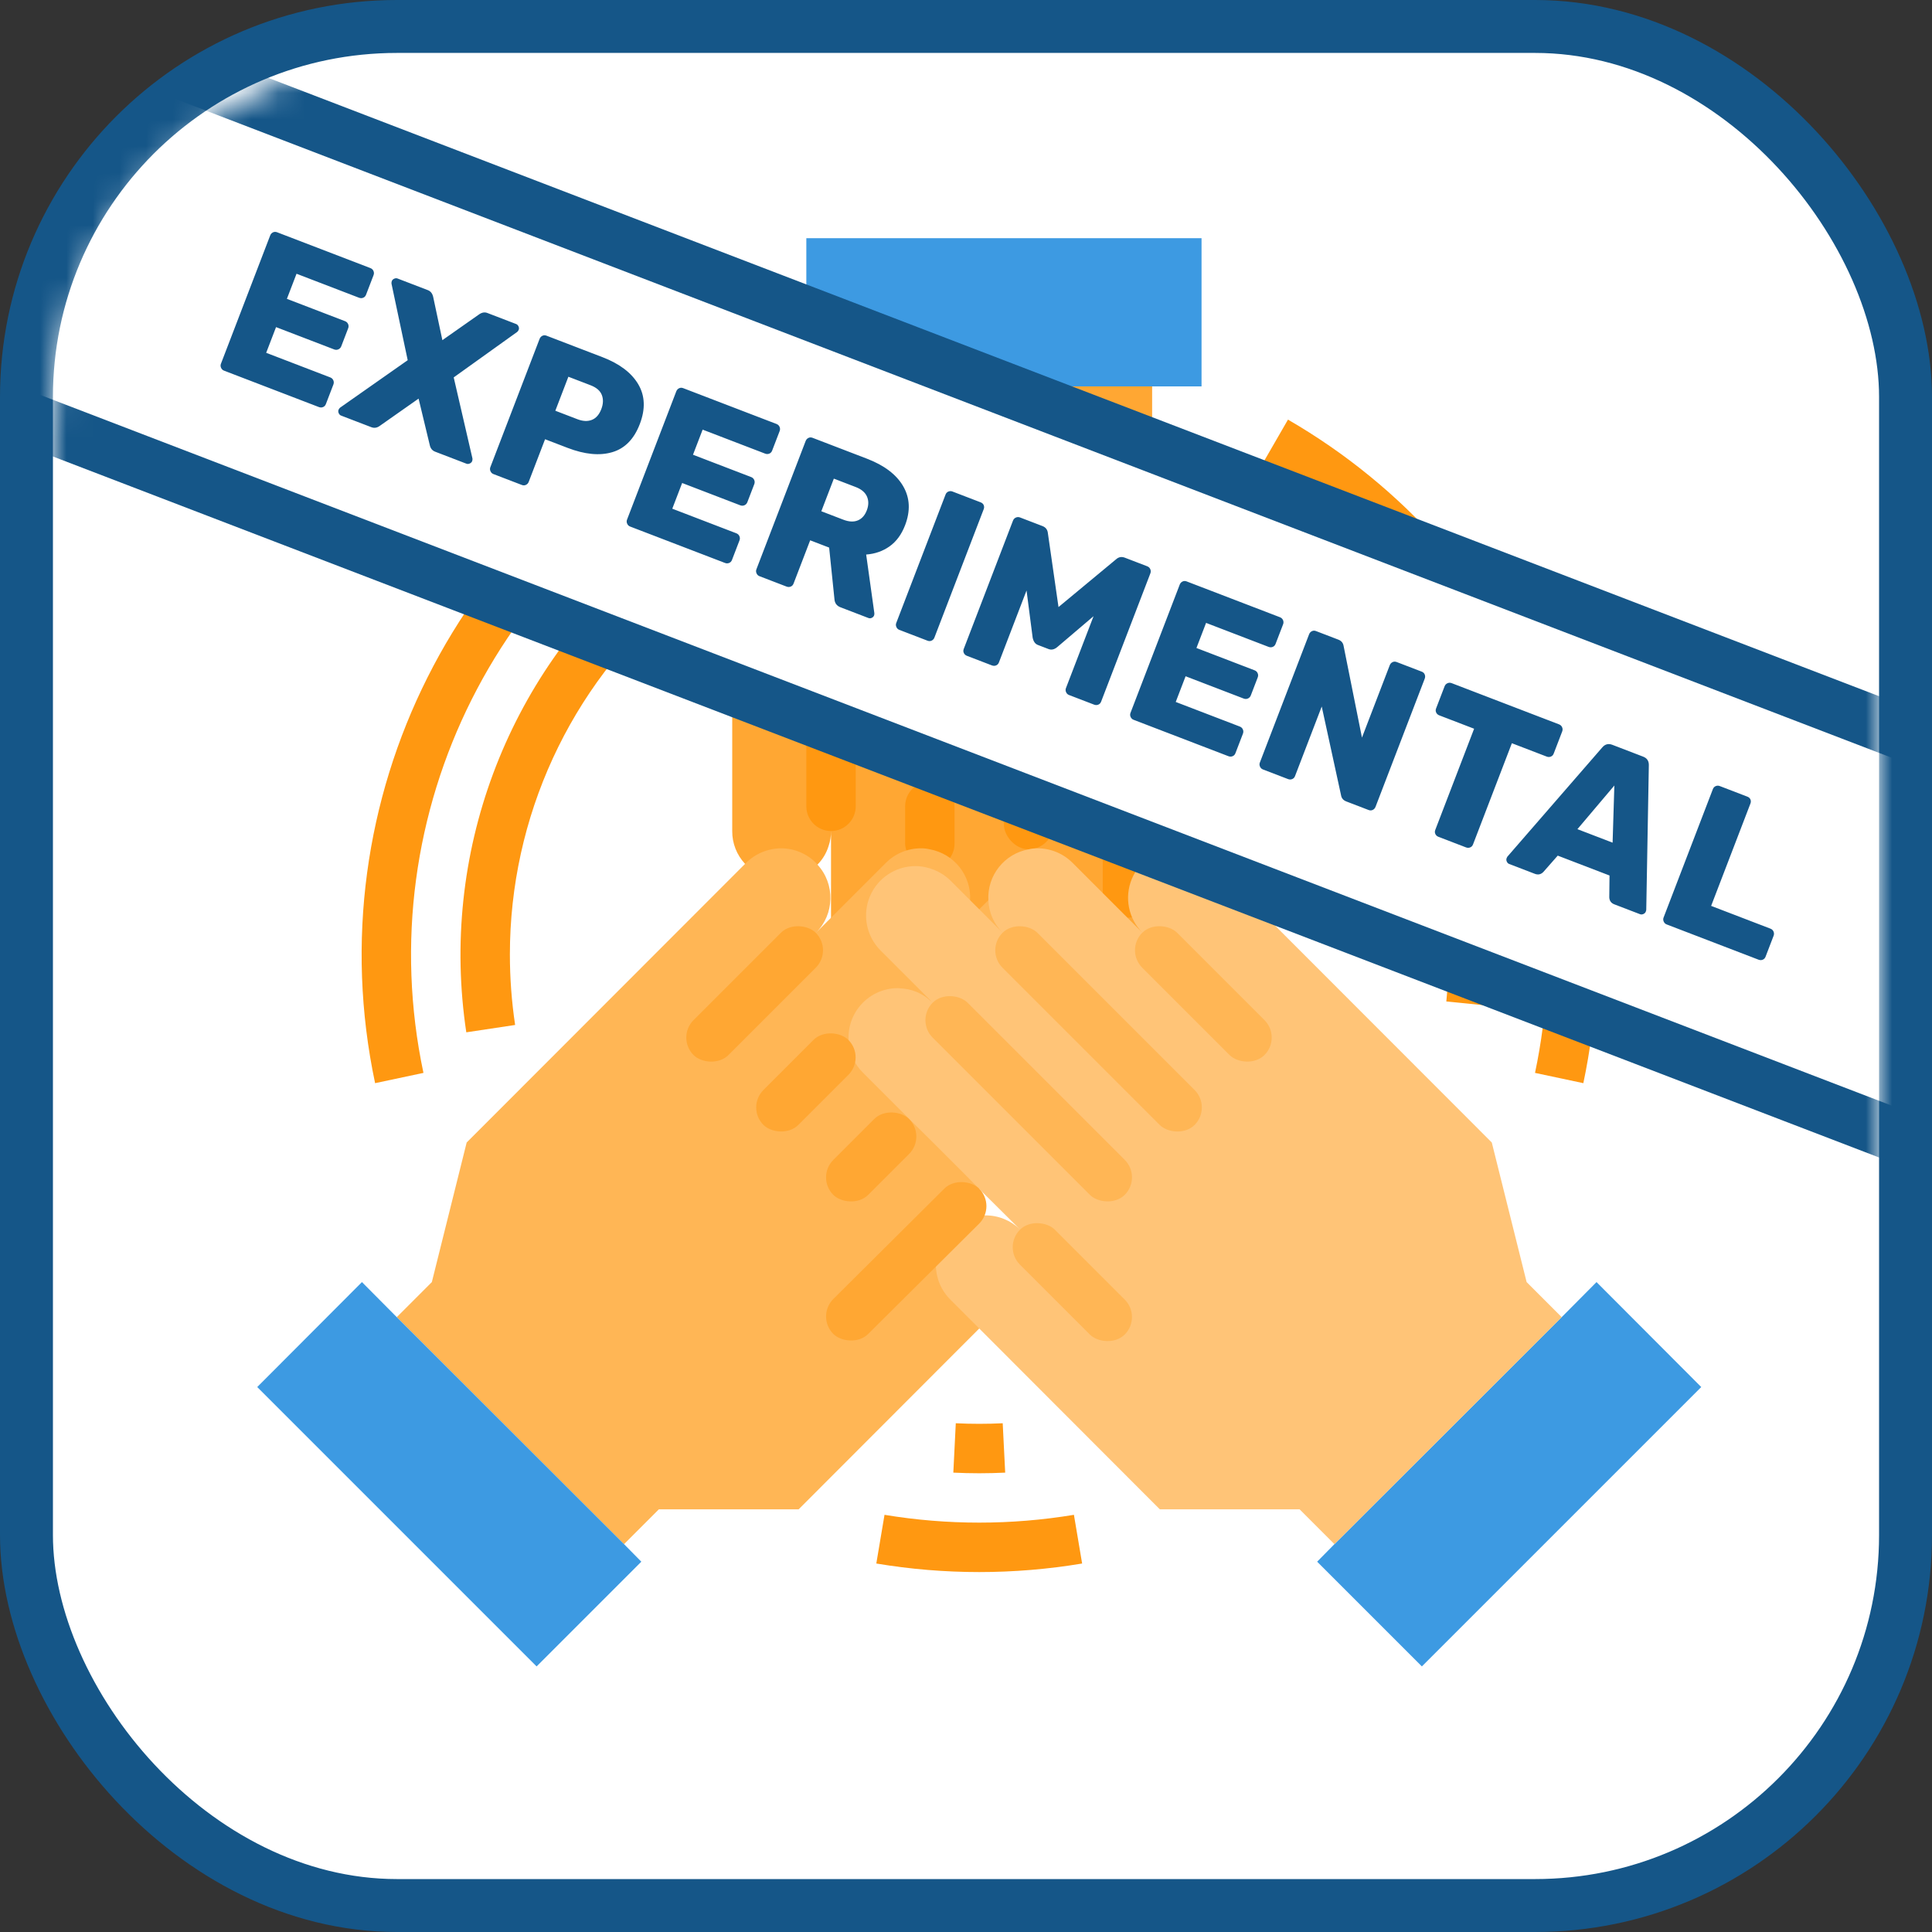 <?xml version="1.0" encoding="UTF-8"?>

<svg width="800px" height="800px" viewBox="0 0 73 73" version="1.1" xmlns="http://www.w3.org/2000/svg" xmlns:xlink="http://www.w3.org/1999/xlink">
    
    <rect x="0" y="0" width="73" height="73" fill="#333333" stroke="none"/>
    
    <title>web-components/form-participation</title>
    <desc>Created with Sketch.</desc>
    <defs>
        <rect id="path-1" x="0" y="0" width="69" height="69" rx="14">
</rect>
    </defs>
    <g id="web-components/form-participation" stroke="none" stroke-width="1" fill="none" fill-rule="evenodd">
        <g id="container" transform="translate(2, 2)" fill="#FFFFFF" fill-rule="nonzero" stroke="#155688" stroke-width="2">
            <rect id="mask" x="-1" y="-1" width="71" height="71" rx="14">
</rect>
        </g>
        <g id="participation" transform="translate(9, 9)" fill-rule="nonzero">
            <path d="M37.333,12.133 L37.333,27.067 C37.336,27.562 37.137,28.037 36.783,28.383 C36.703,28.462 36.619,28.537 36.531,28.607 C36.216,28.819 35.846,28.933 35.467,28.933 C34.437,28.93 33.603,28.096 33.6,27.067 L33.6,30.8 C33.602,30.85 33.599,30.9 33.591,30.949 C33.509,31.916 32.703,32.66 31.733,32.667 C31.589,32.665 31.445,32.65 31.304,32.62 C30.463,32.416 29.87,31.665 29.867,30.8 L29.867,33.6 C29.868,33.781 29.839,33.96 29.783,34.132 C29.604,34.734 29.134,35.204 28.532,35.383 C28.186,35.495 27.814,35.495 27.468,35.383 C26.868,35.202 26.398,34.732 26.217,34.132 C26.161,33.96 26.132,33.781 26.133,33.6 L26.133,30.8 C26.136,31.295 25.937,31.77 25.583,32.116 C25.339,32.363 25.032,32.537 24.696,32.62 C24.555,32.65 24.411,32.665 24.267,32.667 C23.295,32.665 22.487,31.918 22.409,30.949 C22.401,30.9 22.398,30.85 22.4,30.8 L22.4,22.4 C22.402,22.594 22.371,22.786 22.307,22.969 C22.226,23.234 22.082,23.474 21.887,23.669 C21.877,23.687 21.865,23.703 21.849,23.716 C21.49,24.081 20.996,24.28 20.484,24.266 C19.973,24.252 19.49,24.025 19.152,23.641 C18.837,23.305 18.663,22.861 18.667,22.4 L18.667,11.2 L22.4,7.467 L22.4,5.6 L34.533,5.6 L34.533,7.467 L37.333,12.133 Z" id="Shape" fill="#FFA733">
</path>
            <rect id="Rectangle-path" fill="#FF9811" x="32.667" y="20.533" width="1.867" height="5.143" rx="0.933">
</rect>
            <rect id="Rectangle-path" fill="#FF9811" x="28.933" y="20.533" width="1.867" height="2.557" rx="0.933">
</rect>
            <rect id="Rectangle-path" fill="#FF9811" x="25.2" y="20.533" width="1.867" height="3.276" rx="0.933">
</rect>
            <path d="M32.937,30.296 C32.921,30.761 32.727,31.202 32.396,31.528 L30.641,33.283 L29.783,34.132 L28.532,35.383 L28,35.924 L26.469,37.445 C26.819,37.106 27.289,36.918 27.776,36.923 C27.852,36.918 27.928,36.928 28,36.951 C28.414,36.983 28.802,37.166 29.092,37.464 C29.443,37.814 29.639,38.289 29.639,38.785 C29.639,39.28 29.443,39.755 29.092,40.105 L28,41.197 L27.067,42.131 L21.177,48.029 L15.895,48.029 L14.579,49.345 L5.992,40.768 L7.317,39.443 L8.633,34.169 L19.152,23.641 L19.189,23.604 C19.542,23.254 20.018,23.056 20.515,23.053 C21.009,23.055 21.483,23.253 21.831,23.604 C21.852,23.624 21.87,23.646 21.887,23.669 C22.562,24.404 22.537,25.54 21.831,26.245 L22.4,25.676 L24.472,23.604 C24.823,23.251 25.3,23.053 25.797,23.053 C25.91,23.052 26.023,23.064 26.133,23.091 C27.052,23.258 27.704,24.081 27.655,25.013 C27.638,25.478 27.445,25.919 27.113,26.245 L29.092,24.267 C29.445,23.924 29.916,23.731 30.408,23.725 C31.162,23.725 31.843,24.178 32.133,24.874 C32.423,25.571 32.265,26.373 31.733,26.908 L30.641,28 L29.867,28.775 L29.755,28.887 C29.79,28.853 29.827,28.822 29.867,28.793 C30.176,28.518 30.572,28.359 30.987,28.345 C31.017,28.338 31.049,28.334 31.08,28.336 C31.59,28.338 32.077,28.548 32.428,28.919 C32.779,29.289 32.963,29.787 32.937,30.296 Z" id="Shape" fill="#FFB655">
</path>
            <polygon id="Shape" fill="#3D9AE2" points="51.324 39.443 55.281 43.409 44.725 53.965 40.768 50.008 41.421 49.345 50.008 40.768">
</polygon>
            <polygon id="Shape" fill="#3D9AE2" points="36.4 0 36.4 5.6 34.533 5.6 22.4 5.6 21.467 5.6 21.467 0">
</polygon>
            <polygon id="Shape" fill="#3D9AE2" points="14.579 49.345 15.232 50.008 11.275 53.965 0.719 43.409 4.676 39.443 5.992 40.768">
</polygon>
            <path d="M50.008,40.768 L41.421,49.345 L40.105,48.029 L34.823,48.029 L28,41.197 L26.908,40.105 C26.557,39.755 26.361,39.28 26.361,38.785 C26.361,38.289 26.557,37.814 26.908,37.464 C27.198,37.166 27.586,36.983 28,36.951 C28.072,36.928 28.148,36.918 28.224,36.923 C28.711,36.918 29.181,37.106 29.531,37.445 L28,35.924 L27.468,35.383 L26.217,34.132 L25.359,33.283 L23.604,31.528 C23.273,31.202 23.079,30.761 23.063,30.296 C23.037,29.787 23.221,29.289 23.572,28.919 C23.923,28.548 24.41,28.338 24.92,28.336 C24.951,28.334 24.983,28.338 25.013,28.345 C25.428,28.359 25.824,28.518 26.133,28.793 C26.173,28.822 26.21,28.853 26.245,28.887 L26.133,28.775 L25.359,28 L24.267,26.908 C23.735,26.373 23.577,25.571 23.867,24.874 C24.157,24.178 24.838,23.725 25.592,23.725 C26.084,23.731 26.555,23.924 26.908,24.267 L28.887,26.245 C28.555,25.919 28.362,25.478 28.345,25.013 C28.296,24.081 28.948,23.258 29.867,23.091 C29.977,23.064 30.09,23.052 30.203,23.053 C30.7,23.053 31.177,23.251 31.528,23.604 L33.6,25.676 L34.169,26.245 C33.637,25.711 33.477,24.909 33.765,24.211 C34.053,23.514 34.731,23.057 35.485,23.053 C35.982,23.056 36.458,23.254 36.811,23.604 L37.333,24.127 L47.367,34.169 L48.683,39.443 L50.008,40.768 Z" id="Shape" fill="#FFC477">
</path>
            <rect id="Rectangle-path" fill="#FFA733" transform="translate(19.515, 28.554) rotate(-45) translate(-19.515, -28.554) " x="16.248" y="27.621" width="6.532" height="1.866" rx="0.933">
</rect>
            <rect id="Rectangle-path" fill="#FFA733" transform="translate(21.451, 31.899) rotate(-45) translate(-21.451, -31.899) " x="19.181" y="30.966" width="4.54" height="1.866" rx="0.933">
</rect>
            <rect id="Rectangle-path" fill="#FFA733" transform="translate(23.919, 34.715) rotate(-45) translate(-23.919, -34.715) " x="21.893" y="33.781" width="4.051" height="1.866" rx="0.933">
</rect>
            <rect id="Rectangle-path" fill="#FFA733" transform="translate(25.242, 38.658) rotate(-44.838) translate(-25.242, -38.658) " x="21.353" y="37.725" width="7.779" height="1.866" rx="0.933">
</rect>
            <g id="Group" transform="translate(3.733, 5.6)" fill="#FF9811">
                <path d="M4.886,24.406 C3.877,17.714 6.387,10.974 11.527,6.572 L12.74,7.99 C8.8,11.358 6.532,16.283 6.533,21.467 C6.533,22.357 6.599,23.247 6.731,24.128 L4.886,24.406 Z" id="Shape">
</path>
                <path d="M24.267,41.067 C23.938,41.067 23.613,41.058 23.288,41.043 L23.381,39.177 C23.969,39.206 24.568,39.206 25.154,39.177 L25.248,41.043 C24.92,41.058 24.595,41.067 24.267,41.067 Z" id="Shape">
</path>
                <path d="M43.773,23.427 L41.916,23.24 C41.974,22.657 42.004,22.059 42.004,21.467 C42.005,16.283 39.737,11.358 35.797,7.99 L37.01,6.572 C41.364,10.295 43.869,15.738 43.867,21.467 C43.867,22.12 43.834,22.781 43.773,23.427 Z" id="Shape">
</path>
                <path d="M1.44,26.327 C-0.822,15.641 4.619,4.812 14.544,0.25 L15.323,1.946 C6.191,6.144 1.184,16.107 3.267,25.939 L1.44,26.327 Z" id="Shape">
</path>
                <path d="M24.267,44.8 C22.964,44.8 21.663,44.692 20.378,44.477 L20.688,42.637 C23.058,43.03 25.476,43.03 27.845,42.637 L28.155,44.477 C26.87,44.692 25.569,44.8 24.267,44.8 Z" id="Shape">
</path>
                <path d="M47.093,26.327 L45.267,25.939 C47.194,16.839 43.051,7.531 35,2.872 L35.933,1.255 C44.684,6.32 49.187,16.436 47.093,26.327 Z" id="Shape">
</path>
            </g>
            <rect id="Rectangle-path" fill="#FFB655" transform="translate(36.468, 28.554) rotate(-45) translate(-36.468, -28.554) " x="35.535" y="25.288" width="1.866" height="6.532" rx="0.933">
</rect>
            <rect id="Rectangle-path" fill="#FFB655" transform="translate(32.509, 29.876) rotate(-45) translate(-32.509, -29.876) " x="31.576" y="24.743" width="1.866" height="10.265" rx="0.933">
</rect>
            <rect id="Rectangle-path" fill="#FFB655" transform="translate(29.869, 32.516) rotate(-45) translate(-29.869, -32.516) " x="28.936" y="27.384" width="1.866" height="10.265" rx="0.933">
</rect>
            <rect id="Rectangle-path" fill="#FFB655" transform="translate(31.518, 39.444) rotate(-45) translate(-31.518, -39.444) " x="30.585" y="36.645" width="1.866" height="5.599" rx="0.933">
</rect>
            <path d="M22.4,16.8 C21.885,16.8 21.467,17.218 21.467,17.733 L21.467,21.467 C21.467,21.982 21.885,22.4 22.4,22.4 C22.915,22.4 23.333,21.982 23.333,21.467 L23.333,17.733 C23.333,17.218 22.915,16.8 22.4,16.8 Z" id="Shape" fill="#FF9811">
</path>
        </g>
        <g id="Group-2" transform="translate(2, 2)">
            <mask id="mask-2" fill="white">
                <use xlink:href="#path-1">
</use>
            </mask>
            <g id="Mask" fill-rule="nonzero">
</g>
            <g id="Group-3" mask="url(#mask-2)">
                <g transform="translate(36.179, 20.535) rotate(-339) translate(-36.179, -20.535) translate(-13.821, 12.035)">
                    <rect id="Rectangle-5" stroke="#155688" stroke-width="2" fill="#FFFFFF" fill-rule="nonzero" transform="translate(50.136, 8.394) rotate(-90) translate(-50.136, -8.394) " x="43" y="-40" width="14.272" height="96.788">
</rect>
                    <path d="M19.2,11.185 C19.147,11.185 19.1,11.165 19.06,11.125 C19.02,11.085 19,11.039 19,10.985 L19,5.793 C19,5.735 19.019,5.685 19.056,5.645 C19.093,5.605 19.141,5.585 19.2,5.585 L22.976,5.585 C23.035,5.585 23.084,5.605 23.124,5.645 C23.164,5.685 23.184,5.735 23.184,5.793 L23.184,6.585 C23.184,6.644 23.164,6.692 23.124,6.729 C23.084,6.767 23.035,6.785 22.976,6.785 L20.448,6.785 L20.448,7.801 L22.8,7.801 C22.859,7.801 22.908,7.821 22.948,7.861 C22.988,7.901 23.008,7.951 23.008,8.009 L23.008,8.737 C23.008,8.796 22.988,8.845 22.948,8.885 C22.908,8.925 22.859,8.945 22.8,8.945 L20.448,8.945 L20.448,9.985 L23.04,9.985 C23.099,9.985 23.148,10.005 23.188,10.045 C23.228,10.085 23.248,10.135 23.248,10.193 L23.248,10.985 C23.248,11.044 23.228,11.092 23.188,11.129 C23.148,11.167 23.099,11.185 23.04,11.185 L19.2,11.185 Z M23.94,11.185 C23.897,11.185 23.859,11.168 23.824,11.133 C23.789,11.099 23.772,11.06 23.772,11.017 C23.772,10.985 23.78,10.953 23.796,10.921 L25.54,8.329 L23.932,5.849 C23.916,5.817 23.908,5.785 23.908,5.753 C23.908,5.711 23.925,5.672 23.96,5.637 C23.995,5.603 24.033,5.585 24.076,5.585 L25.3,5.585 C25.417,5.585 25.513,5.644 25.588,5.761 L26.492,7.153 L27.428,5.761 C27.503,5.644 27.596,5.585 27.708,5.585 L28.876,5.585 C28.919,5.585 28.957,5.603 28.992,5.637 C29.027,5.672 29.044,5.711 29.044,5.753 C29.044,5.785 29.036,5.817 29.02,5.849 L27.396,8.313 L29.156,10.921 C29.172,10.953 29.18,10.985 29.18,11.017 C29.18,11.06 29.163,11.099 29.128,11.133 C29.093,11.168 29.055,11.185 29.012,11.185 L27.748,11.185 C27.631,11.185 27.537,11.132 27.468,11.025 L26.444,9.537 L25.444,11.025 C25.375,11.132 25.281,11.185 25.164,11.185 L23.94,11.185 Z M30.104,11.185 C30.051,11.185 30.004,11.165 29.964,11.125 C29.924,11.085 29.904,11.039 29.904,10.985 L29.904,5.793 C29.904,5.735 29.923,5.685 29.96,5.645 C29.997,5.605 30.045,5.585 30.104,5.585 L32.368,5.585 C33.061,5.585 33.605,5.743 34,6.057 C34.395,6.372 34.592,6.833 34.592,7.441 C34.592,8.049 34.395,8.504 34,8.805 C33.605,9.107 33.061,9.257 32.368,9.257 L31.456,9.257 L31.456,10.985 C31.456,11.039 31.437,11.085 31.4,11.125 C31.363,11.165 31.315,11.185 31.256,11.185 L30.104,11.185 Z M32.328,8.113 C32.547,8.113 32.719,8.056 32.844,7.941 C32.969,7.827 33.032,7.657 33.032,7.433 C33.032,7.225 32.975,7.057 32.86,6.929 C32.745,6.801 32.568,6.737 32.328,6.737 L31.432,6.737 L31.432,8.113 L32.328,8.113 Z M35.636,11.185 C35.583,11.185 35.536,11.165 35.496,11.125 C35.456,11.085 35.436,11.039 35.436,10.985 L35.436,5.793 C35.436,5.735 35.455,5.685 35.492,5.645 C35.529,5.605 35.577,5.585 35.636,5.585 L39.412,5.585 C39.471,5.585 39.52,5.605 39.56,5.645 C39.6,5.685 39.62,5.735 39.62,5.793 L39.62,6.585 C39.62,6.644 39.6,6.692 39.56,6.729 C39.52,6.767 39.471,6.785 39.412,6.785 L36.884,6.785 L36.884,7.801 L39.236,7.801 C39.295,7.801 39.344,7.821 39.384,7.861 C39.424,7.901 39.444,7.951 39.444,8.009 L39.444,8.737 C39.444,8.796 39.424,8.845 39.384,8.885 C39.344,8.925 39.295,8.945 39.236,8.945 L36.884,8.945 L36.884,9.985 L39.476,9.985 C39.535,9.985 39.584,10.005 39.624,10.045 C39.664,10.085 39.684,10.135 39.684,10.193 L39.684,10.985 C39.684,11.044 39.664,11.092 39.624,11.129 C39.584,11.167 39.535,11.185 39.476,11.185 L35.636,11.185 Z M40.872,11.185 C40.819,11.185 40.772,11.165 40.732,11.125 C40.692,11.085 40.672,11.039 40.672,10.985 L40.672,5.793 C40.672,5.735 40.691,5.685 40.728,5.645 C40.765,5.605 40.813,5.585 40.872,5.585 L43.072,5.585 C43.776,5.585 44.327,5.745 44.724,6.065 C45.121,6.385 45.32,6.836 45.32,7.417 C45.32,7.791 45.233,8.108 45.06,8.369 C44.887,8.631 44.648,8.833 44.344,8.977 L45.424,10.929 C45.44,10.961 45.448,10.991 45.448,11.017 C45.448,11.06 45.432,11.099 45.4,11.133 C45.368,11.168 45.328,11.185 45.28,11.185 L44.152,11.185 C43.997,11.185 43.888,11.113 43.824,10.969 L42.944,9.233 L42.176,9.233 L42.176,10.985 C42.176,11.044 42.156,11.092 42.116,11.129 C42.076,11.167 42.027,11.185 41.968,11.185 L40.872,11.185 Z M43.064,8.057 C43.293,8.057 43.468,8 43.588,7.885 C43.708,7.771 43.768,7.612 43.768,7.409 C43.768,7.207 43.708,7.044 43.588,6.921 C43.468,6.799 43.293,6.737 43.064,6.737 L42.176,6.737 L42.176,8.057 L43.064,8.057 Z M46.532,11.185 C46.479,11.185 46.432,11.165 46.392,11.125 C46.352,11.085 46.332,11.039 46.332,10.985 L46.332,5.785 C46.332,5.727 46.352,5.679 46.392,5.641 C46.432,5.604 46.479,5.585 46.532,5.585 L47.676,5.585 C47.735,5.585 47.783,5.604 47.82,5.641 C47.857,5.679 47.876,5.727 47.876,5.785 L47.876,10.985 C47.876,11.039 47.857,11.085 47.82,11.125 C47.783,11.165 47.735,11.185 47.676,11.185 L46.532,11.185 Z M49.272,11.185 C49.213,11.185 49.164,11.167 49.124,11.129 C49.084,11.092 49.064,11.044 49.064,10.985 L49.064,5.793 C49.064,5.735 49.084,5.685 49.124,5.645 C49.164,5.605 49.213,5.585 49.272,5.585 L50.176,5.585 C50.309,5.585 50.405,5.644 50.464,5.761 L51.84,8.225 L53.224,5.761 C53.283,5.644 53.379,5.585 53.512,5.585 L54.416,5.585 C54.475,5.585 54.524,5.605 54.564,5.645 C54.604,5.685 54.624,5.735 54.624,5.793 L54.624,10.985 C54.624,11.044 54.604,11.092 54.564,11.129 C54.524,11.167 54.475,11.185 54.416,11.185 L53.4,11.185 C53.347,11.185 53.3,11.165 53.26,11.125 C53.22,11.085 53.2,11.039 53.2,10.985 L53.2,8.073 L52.336,9.657 C52.267,9.78 52.173,9.841 52.056,9.841 L51.624,9.841 C51.517,9.841 51.424,9.78 51.344,9.657 L50.488,8.073 L50.488,10.985 C50.488,11.044 50.468,11.092 50.428,11.129 C50.388,11.167 50.339,11.185 50.28,11.185 L49.272,11.185 Z M56.012,11.185 C55.959,11.185 55.912,11.165 55.872,11.125 C55.832,11.085 55.812,11.039 55.812,10.985 L55.812,5.793 C55.812,5.735 55.831,5.685 55.868,5.645 C55.905,5.605 55.953,5.585 56.012,5.585 L59.788,5.585 C59.847,5.585 59.896,5.605 59.936,5.645 C59.976,5.685 59.996,5.735 59.996,5.793 L59.996,6.585 C59.996,6.644 59.976,6.692 59.936,6.729 C59.896,6.767 59.847,6.785 59.788,6.785 L57.26,6.785 L57.26,7.801 L59.612,7.801 C59.671,7.801 59.72,7.821 59.76,7.861 C59.8,7.901 59.82,7.951 59.82,8.009 L59.82,8.737 C59.82,8.796 59.8,8.845 59.76,8.885 C59.72,8.925 59.671,8.945 59.612,8.945 L57.26,8.945 L57.26,9.985 L59.852,9.985 C59.911,9.985 59.96,10.005 60,10.045 C60.04,10.085 60.06,10.135 60.06,10.193 L60.06,10.985 C60.06,11.044 60.04,11.092 60,11.129 C59.96,11.167 59.911,11.185 59.852,11.185 L56.012,11.185 Z M61.248,11.185 C61.195,11.185 61.148,11.165 61.108,11.125 C61.068,11.085 61.048,11.039 61.048,10.985 L61.048,5.793 C61.048,5.735 61.067,5.685 61.104,5.645 C61.141,5.605 61.189,5.585 61.248,5.585 L62.152,5.585 C62.275,5.585 62.365,5.636 62.424,5.737 L64.312,8.721 L64.312,5.793 C64.312,5.735 64.331,5.685 64.368,5.645 C64.405,5.605 64.453,5.585 64.512,5.585 L65.528,5.585 C65.587,5.585 65.635,5.605 65.672,5.645 C65.709,5.685 65.728,5.735 65.728,5.793 L65.728,10.977 C65.728,11.036 65.709,11.085 65.672,11.125 C65.635,11.165 65.587,11.185 65.528,11.185 L64.624,11.185 C64.501,11.185 64.411,11.135 64.352,11.033 L62.472,8.169 L62.472,10.985 C62.472,11.044 62.452,11.092 62.412,11.129 C62.372,11.167 62.323,11.185 62.264,11.185 L61.248,11.185 Z M68.356,11.185 C68.297,11.185 68.248,11.167 68.208,11.129 C68.168,11.092 68.148,11.044 68.148,10.985 L68.148,6.889 L66.74,6.889 C66.681,6.889 66.632,6.871 66.592,6.833 C66.552,6.796 66.532,6.748 66.532,6.689 L66.532,5.793 C66.532,5.735 66.552,5.685 66.592,5.645 C66.632,5.605 66.681,5.585 66.74,5.585 L71.084,5.585 C71.143,5.585 71.192,5.605 71.232,5.645 C71.272,5.685 71.292,5.735 71.292,5.793 L71.292,6.689 C71.292,6.748 71.272,6.796 71.232,6.833 C71.192,6.871 71.143,6.889 71.084,6.889 L69.676,6.889 L69.676,10.985 C69.676,11.044 69.656,11.092 69.616,11.129 C69.576,11.167 69.527,11.185 69.468,11.185 L68.356,11.185 Z M71.216,11.185 C71.173,11.185 71.135,11.168 71.1,11.133 C71.065,11.099 71.048,11.06 71.048,11.017 C71.048,10.985 71.051,10.961 71.056,10.945 L72.92,5.817 C72.973,5.663 73.08,5.585 73.24,5.585 L74.488,5.585 C74.648,5.585 74.755,5.663 74.808,5.817 L76.672,10.945 C76.677,10.961 76.68,10.985 76.68,11.017 C76.68,11.06 76.663,11.099 76.628,11.133 C76.593,11.168 76.555,11.185 76.512,11.185 L75.472,11.185 C75.344,11.185 75.253,11.127 75.2,11.009 L74.912,10.233 L72.816,10.233 L72.528,11.009 C72.475,11.127 72.384,11.185 72.256,11.185 L71.216,11.185 Z M73.152,9.033 L74.576,9.033 L73.864,6.993 L73.152,9.033 Z M77.588,11.185 C77.535,11.185 77.488,11.165 77.448,11.125 C77.408,11.085 77.388,11.039 77.388,10.985 L77.388,5.785 C77.388,5.727 77.408,5.679 77.448,5.641 C77.488,5.604 77.535,5.585 77.588,5.585 L78.708,5.585 C78.767,5.585 78.815,5.604 78.852,5.641 C78.889,5.679 78.908,5.727 78.908,5.785 L78.908,9.929 L81.308,9.929 C81.367,9.929 81.416,9.949 81.456,9.989 C81.496,10.029 81.516,10.079 81.516,10.137 L81.516,10.985 C81.516,11.044 81.496,11.092 81.456,11.129 C81.416,11.167 81.367,11.185 81.308,11.185 L77.588,11.185 Z" id="EXPERIMENTAL" stroke="none" fill="#155688" fill-rule="evenodd">
</path>
                </g>
            </g>
        </g>
    </g>
</svg>